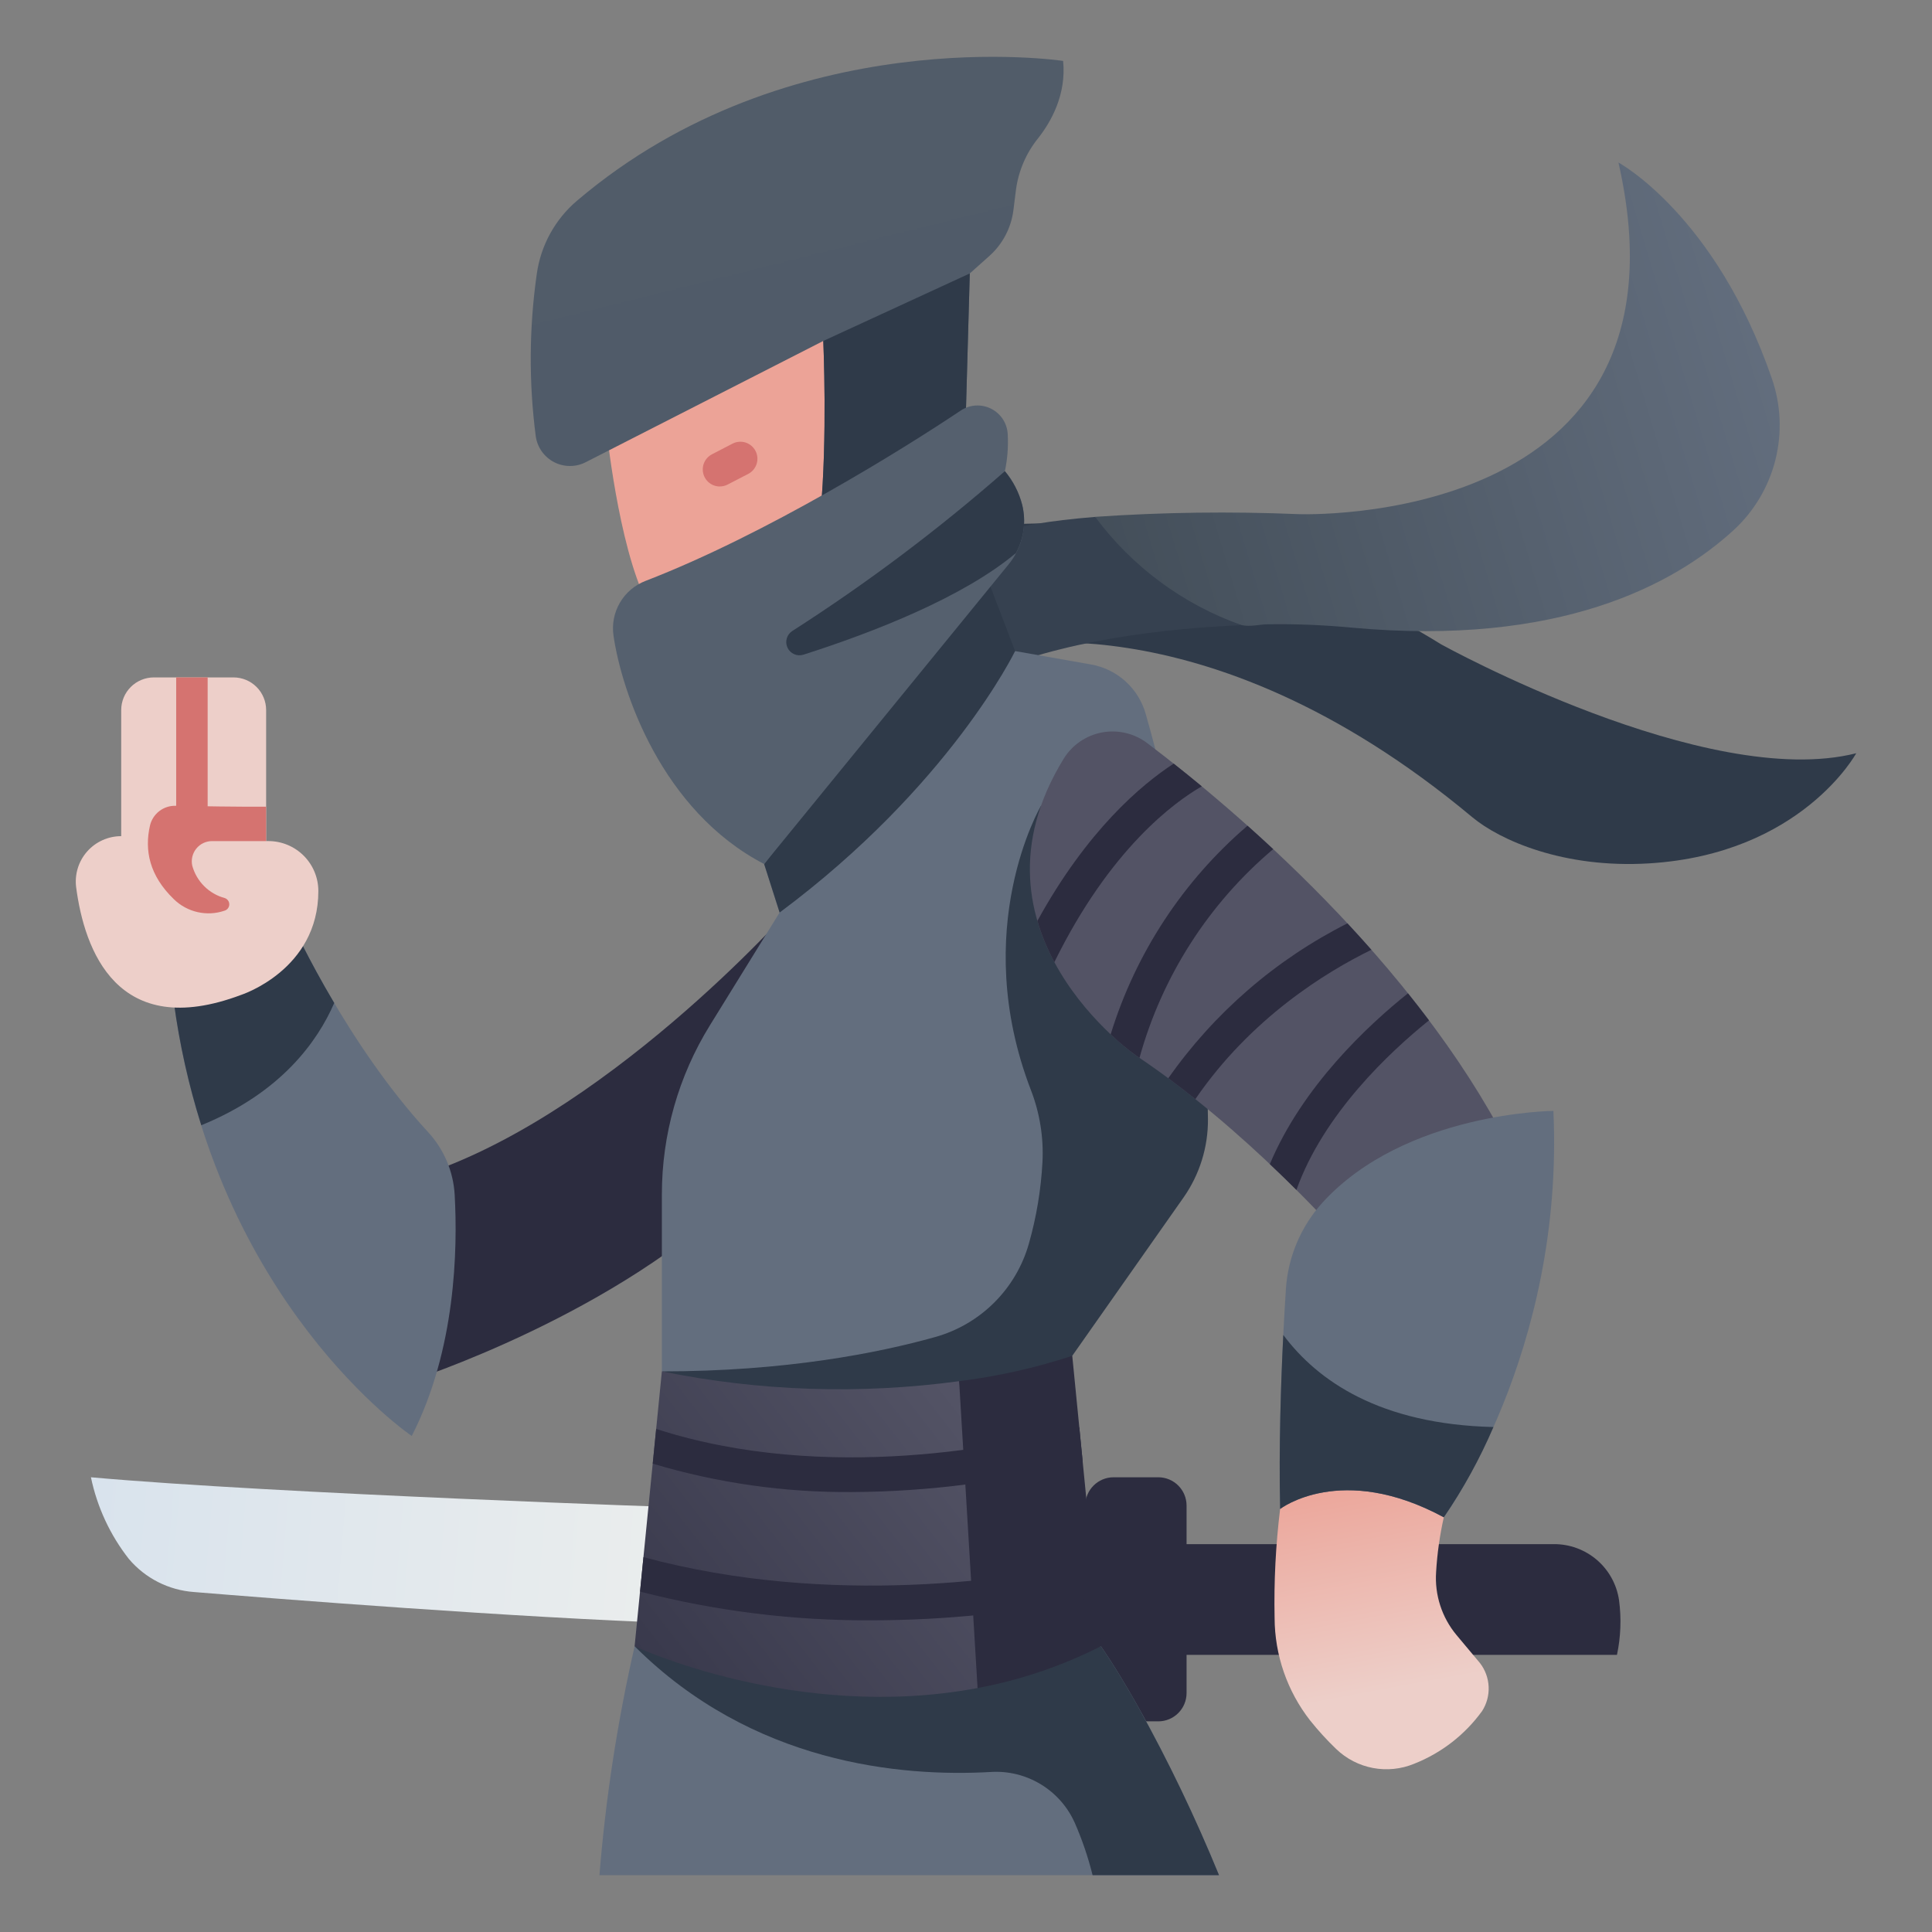 <svg width="145" height="145" viewBox="0 0 145 145" fill="none" xmlns="http://www.w3.org/2000/svg">
<rect x="0" y="0" width="145" height="145" fill="#808080" stroke="none"/>
<path d="M73.487 39.623C73.487 39.623 89.195 36.647 108.185 48.373C108.185 48.373 128.071 59.373 139.313 56.532C139.313 56.532 135.2 64.094 123.774 64.798C117.364 65.192 112.574 63.066 110.487 61.324C90.07 44.278 74.048 48.728 74.048 48.728L73.487 39.623Z" fill="#2F3A49"/>
<path d="M121.467 12.197C121.467 12.197 128.739 16.123 132.979 28.403C133.66 30.366 133.754 32.485 133.251 34.502C132.747 36.518 131.668 38.344 130.145 39.757C125.632 43.903 117.006 48.527 101.481 47.108C99.36 46.905 97.229 46.82 95.098 46.855C94.507 46.867 93.853 47.058 93.189 46.915C83.476 44.814 82.196 38.79 82.196 38.79C87.269 38.442 92.358 38.374 97.439 38.587C97.439 38.587 127.748 39.79 121.467 12.197Z" fill="url(#paint0_linear_513_1883)"/>
<path d="M73.368 50.841L73.527 40.537C73.527 40.537 75.044 39.368 82.196 38.794C84.969 42.537 88.797 45.366 93.189 46.919C87.682 47.151 79.565 48.006 73.368 50.841Z" fill="#364150"/>
<path d="M51.621 113.151C51.621 113.151 20.714 112.114 6.825 110.872C7.29 113.108 8.264 115.206 9.673 117.003C10.281 117.721 11.026 118.31 11.864 118.736C12.703 119.162 13.618 119.416 14.556 119.484C20.599 119.979 38.647 121.406 51.034 121.829L51.621 113.151Z" fill="url(#paint1_linear_513_1883)"/>
<path d="M116.611 115.89H87.611V124.203H121.356C121.643 122.851 121.695 121.46 121.511 120.09C121.338 118.917 120.747 117.845 119.847 117.073C118.946 116.301 117.797 115.881 116.611 115.89Z" fill="#2C2C3F"/>
<path d="M83.576 110.872H86.93C88.103 110.872 89.054 111.823 89.054 112.997V127.066C89.054 128.24 88.103 129.191 86.93 129.191H83.576C82.403 129.191 81.451 128.24 81.451 127.066V112.997C81.451 111.823 82.403 110.872 83.576 110.872Z" fill="#2C2C3F"/>
<path d="M59.342 68.178C59.342 68.178 45.103 84.285 30.747 88.487V103.66C30.747 103.66 46.503 98.641 55.957 89.071L59.342 68.178Z" fill="#2C2C3F"/>
<path d="M108.36 113.875C108.058 115.223 107.865 116.593 107.783 117.972C107.663 119.692 108.212 121.391 109.316 122.715L111.073 124.814C111.469 125.324 111.696 125.945 111.725 126.59C111.754 127.235 111.583 127.873 111.235 128.417C109.945 130.198 108.172 131.572 106.126 132.377C105.151 132.778 104.08 132.887 103.044 132.691C102.007 132.495 101.05 132.002 100.289 131.272C99.586 130.598 98.928 129.877 98.32 129.115C96.608 126.92 95.672 124.219 95.661 121.435C95.605 118.7 95.743 115.964 96.076 113.249C96.076 113.249 101.877 107.505 108.36 113.875Z" fill="url(#paint2_linear_513_1883)"/>
<path d="M82.623 123.554C82.623 123.554 86.739 129.258 91.489 140.735H44.989C45.455 134.952 46.338 129.21 47.63 123.554H82.623Z" fill="url(#paint3_linear_513_1883)"/>
<path d="M76.186 48.864L81.879 49.869C82.84 50.038 83.734 50.473 84.459 51.125C85.184 51.777 85.712 52.62 85.981 53.557C86.475 55.282 87.107 57.648 87.745 60.475C84.034 79.746 80.006 98.158 72.131 106.1C69.158 106.79 66.112 107.12 63.06 107.083L49.675 102.925V89.633C49.675 85.155 50.922 80.764 53.278 76.955L58.512 68.487L57.35 64.846L76.186 48.864Z" fill="url(#paint4_linear_513_1883)"/>
<path d="M47.63 123.554H82.623L82.635 123.572C82.761 123.748 83.821 125.259 85.423 128.104V128.108C87.695 132.192 89.72 136.409 91.489 140.735H82.001C81.669 139.398 81.225 138.091 80.673 136.828C80.139 135.62 79.249 134.605 78.121 133.919C76.993 133.232 75.682 132.908 74.364 132.99C67.587 133.375 56.46 132.36 47.63 123.554Z" fill="#2F3A49"/>
<path d="M45.505 32.086C45.505 32.086 46.384 40.877 48.529 45.156L64.12 37.764L62.755 21.118L45.505 32.086Z" fill="url(#paint5_linear_513_1883)"/>
<path d="M70.179 100.349C71.857 99.881 73.387 98.989 74.62 97.759C75.854 96.529 76.75 95.002 77.223 93.325C77.788 91.333 78.128 89.285 78.239 87.217C78.333 85.384 78.041 83.551 77.382 81.838C72.698 69.699 78.129 60.474 78.129 60.474L89.209 67.968C90.104 73.261 90.589 78.614 90.659 83.981C90.677 86.087 90.037 88.146 88.829 89.87L80.475 101.756C80.475 101.756 78.419 104.558 72.134 106.098L72.132 106.101C69.158 106.79 66.113 107.12 63.061 107.084L49.675 102.925C58.963 102.925 65.905 101.546 70.179 100.349Z" fill="#2F3A49"/>
<path d="M79.789 4.573C79.789 4.573 59.325 1.455 43.323 15.049C41.672 16.445 40.592 18.399 40.289 20.54C39.708 24.591 39.682 28.703 40.212 32.761C40.273 33.169 40.429 33.556 40.669 33.891C40.909 34.226 41.225 34.499 41.592 34.688C41.958 34.876 42.364 34.974 42.776 34.974C43.188 34.974 43.595 34.876 43.961 34.688L61.791 25.588C61.791 25.588 62.114 32.917 61.578 38.521L72.46 32.055L72.784 20.523L74.251 19.213C75.251 18.321 75.893 17.097 76.059 15.767L76.249 14.252C76.436 12.839 77.006 11.505 77.898 10.394C78.895 9.132 80.041 7.092 79.789 4.573Z" fill="url(#paint6_linear_513_1883)"/>
<path d="M71.984 103.66C64.559 104.667 57.017 104.419 49.675 102.925L47.628 123.554C47.628 123.554 59.771 129.256 73.366 126.69C73.988 118.987 73.523 111.234 71.984 103.66Z" fill="url(#paint7_linear_513_1883)"/>
<path d="M82.622 123.554C79.703 125.035 76.586 126.091 73.368 126.689L71.984 103.659C74.869 103.301 77.713 102.663 80.475 101.756L82.622 123.554Z" fill="#2C2C3F"/>
<path d="M86.1 55.772C92.807 60.839 106.07 72.13 113.162 85.903L100.53 92.696C100.53 92.696 93.499 84.712 85.276 79.23C85.276 79.23 71.83 69.935 79.841 56.929C80.157 56.42 80.577 55.983 81.071 55.646C81.566 55.309 82.126 55.078 82.715 54.969C83.304 54.86 83.909 54.876 84.492 55.014C85.075 55.152 85.623 55.41 86.1 55.772Z" fill="url(#paint8_linear_513_1883)"/>
<path d="M116.585 83.375C116.585 83.375 105.468 83.452 99.256 90.255C97.626 92.055 96.656 94.356 96.508 96.78C96.276 100.349 95.935 106.945 96.076 113.252C96.076 113.252 100.657 109.712 108.359 113.877C108.36 113.875 117.417 101.591 116.585 83.375Z" fill="url(#paint9_linear_513_1883)"/>
<path d="M21.976 69.447C21.976 69.447 25.999 78.32 32.119 84.956C33.313 86.244 34.022 87.908 34.124 89.662C34.353 93.738 34.209 101.312 30.903 107.773C30.903 107.773 16.095 97.756 13.047 75.218L21.976 69.447Z" fill="url(#paint10_linear_513_1883)"/>
<path d="M54.024 36.509C54.229 36.509 54.431 36.46 54.612 36.366L56.155 35.568C56.456 35.411 56.683 35.142 56.786 34.819C56.888 34.495 56.858 34.144 56.702 33.843C56.546 33.542 56.277 33.315 55.953 33.212C55.63 33.11 55.279 33.14 54.977 33.296L53.434 34.096C53.18 34.228 52.977 34.442 52.858 34.703C52.74 34.964 52.712 35.257 52.781 35.536C52.849 35.814 53.008 36.062 53.234 36.239C53.459 36.416 53.738 36.512 54.024 36.511V36.509Z" fill="#D57370"/>
<path d="M97.299 89.305C96.702 88.708 96.032 88.056 95.304 87.369C97.765 81.508 102.693 76.929 105.671 74.549C106.205 75.216 106.731 75.892 107.249 76.58C104.315 78.94 99.342 83.588 97.299 89.305Z" fill="#2C2C3F"/>
<path d="M101.127 69.299C101.729 69.945 102.328 70.607 102.925 71.284C99.536 72.938 93.889 76.396 89.714 82.49C89.053 81.962 88.376 81.44 87.682 80.925C91.139 76.002 95.757 72.009 101.127 69.299Z" fill="#2C2C3F"/>
<path d="M93.628 61.972C94.26 62.536 94.902 63.121 95.554 63.729C90.709 67.822 87.212 73.282 85.52 79.395C85.438 79.34 85.358 79.284 85.276 79.23C84.601 78.74 83.96 78.205 83.357 77.629C85.23 71.543 88.792 66.114 93.628 61.972Z" fill="#2C2C3F"/>
<path d="M88.088 57.311C88.754 57.837 89.46 58.409 90.195 59.017C88.144 60.197 83.314 63.702 79.132 72.21C78.602 71.225 78.174 70.188 77.858 69.115C81.584 62.333 85.651 58.896 88.088 57.311Z" fill="#2C2C3F"/>
<path d="M81.002 107.113L81.258 109.707C75.611 111.187 69.801 111.951 63.964 111.981C58.894 112.023 53.846 111.304 48.989 109.849L49.247 107.244C62.052 111.375 75.875 108.475 81.002 107.113Z" fill="#2C2C3F"/>
<path d="M82.001 117.256L82.257 119.836C76.719 121.01 71.073 121.603 65.412 121.608C59.552 121.639 53.712 120.915 48.037 119.452L48.293 116.865C62.416 120.682 76.395 118.459 82.001 117.256Z" fill="#2C2C3F"/>
<path d="M72.784 20.523L72.461 32.055L61.576 38.521C62.115 32.917 61.789 25.589 61.789 25.589L72.784 20.523Z" fill="#2F3A49"/>
<path d="M58.512 68.487L57.35 64.846L73.846 42.755L76.186 48.863C76.186 48.863 71.302 58.97 58.512 68.487Z" fill="#2F3A49"/>
<path d="M72.105 30.812C67.823 33.68 57.491 40.112 48.447 43.598C47.64 43.909 46.963 44.484 46.527 45.23C46.09 45.976 45.92 46.848 46.044 47.703C46.651 51.889 49.636 60.838 57.35 64.847L75.681 42.378C76.191 41.762 76.551 41.035 76.731 40.256C76.911 39.477 76.906 38.666 76.717 37.888C76.478 36.96 76.035 36.096 75.419 35.362C75.611 34.453 75.682 33.522 75.632 32.595C75.613 32.193 75.487 31.804 75.269 31.467C75.05 31.13 74.746 30.857 74.388 30.676C74.029 30.495 73.629 30.412 73.228 30.436C72.827 30.459 72.44 30.589 72.105 30.812Z" fill="url(#paint11_linear_513_1883)"/>
<path d="M59.479 47.347C65.084 43.756 70.412 39.751 75.419 35.363C76.035 36.098 76.479 36.962 76.718 37.89C77.016 39.109 76.852 40.395 76.257 41.5C72.287 44.826 65.606 47.438 60.303 49.134C60.073 49.208 59.823 49.195 59.602 49.097C59.38 49 59.202 48.825 59.101 48.605C58.999 48.385 58.982 48.136 59.051 47.904C59.121 47.673 59.273 47.474 59.479 47.347Z" fill="#2F3A49"/>
<path d="M21.976 69.447C21.976 69.447 23.108 71.943 25.084 75.276C23.844 78.138 21.107 82.011 15.107 84.451C14.158 81.438 13.469 78.349 13.048 75.218L21.976 69.447Z" fill="#2F3A49"/>
<path d="M18.097 74.669C18.097 74.669 23.901 72.802 23.892 66.865C23.89 65.872 23.494 64.921 22.791 64.219C22.087 63.518 21.135 63.124 20.142 63.124H19.974V53.293C19.974 52.642 19.716 52.019 19.256 51.559C18.797 51.099 18.173 50.841 17.523 50.841H11.548C11.226 50.841 10.908 50.904 10.61 51.028C10.313 51.151 10.042 51.331 9.815 51.559C9.587 51.787 9.406 52.057 9.283 52.354C9.16 52.652 9.097 52.971 9.097 53.293V62.755C8.612 62.755 8.133 62.857 7.692 63.057C7.25 63.256 6.856 63.547 6.536 63.911C6.216 64.275 5.977 64.702 5.836 65.166C5.694 65.629 5.654 66.117 5.716 66.598C6.333 71.284 8.781 78.174 18.097 74.669Z" fill="url(#paint12_linear_513_1883)"/>
<path d="M11.259 61.948C11.362 61.52 11.609 61.141 11.958 60.873C12.307 60.605 12.738 60.465 13.178 60.476C14.96 60.509 18.029 60.558 19.972 60.545V63.126H15.929C15.701 63.124 15.474 63.173 15.267 63.27C15.06 63.368 14.878 63.51 14.734 63.688C14.59 63.865 14.488 64.073 14.435 64.296C14.382 64.518 14.38 64.75 14.43 64.973C14.59 65.557 14.9 66.088 15.33 66.515C15.759 66.942 16.293 67.248 16.878 67.404C16.977 67.439 17.062 67.504 17.121 67.591C17.18 67.677 17.211 67.78 17.208 67.884C17.206 67.989 17.17 68.09 17.107 68.173C17.043 68.257 16.955 68.317 16.855 68.347C16.202 68.571 15.5 68.608 14.828 68.456C14.155 68.303 13.538 67.967 13.045 67.484C11.216 65.715 10.828 63.82 11.259 61.948Z" fill="#D57370"/>
<path d="M15.584 50.841H13.223V62.841H15.584V50.841Z" fill="#D57370"/>
<path d="M112.085 107.101C111.067 109.475 109.82 111.744 108.36 113.875C100.657 109.711 96.078 113.25 96.078 113.25C95.974 108.612 96.131 103.823 96.313 100.19C98.881 103.632 103.563 106.896 112.085 107.101Z" fill="#2F3A49"/>
<defs>
<linearGradient id="paint0_linear_513_1883" x1="133.355" y1="25.079" x2="80.305" y2="40.952" gradientUnits="userSpaceOnUse">
<stop stop-color="#636E7E"/>
<stop offset="1" stop-color="#424D58"/>
</linearGradient>
<linearGradient id="paint1_linear_513_1883" x1="2.042" y1="113.779" x2="49.332" y2="117.646" gradientUnits="userSpaceOnUse">
<stop stop-color="#D7E2ED"/>
<stop offset="1" stop-color="#EAEDED"/>
</linearGradient>
<linearGradient id="paint2_linear_513_1883" x1="104.145" y1="126.893" x2="101.016" y2="110.076" gradientUnits="userSpaceOnUse">
<stop stop-color="#EDCFC9"/>
<stop offset="1" stop-color="#ECA397"/>
</linearGradient>
<linearGradient id="paint3_linear_513_1883" x1="-8451.29" y1="4834.4" x2="-8420.07" y2="6101.37" gradientUnits="userSpaceOnUse">
<stop stop-color="#636E7E"/>
<stop offset="1" stop-color="#424D58"/>
</linearGradient>
<linearGradient id="paint4_linear_513_1883" x1="-6650.22" y1="8136.99" x2="-7215.08" y2="15211" gradientUnits="userSpaceOnUse">
<stop stop-color="#636E7E"/>
<stop offset="1" stop-color="#424D58"/>
</linearGradient>
<linearGradient id="paint5_linear_513_1883" x1="-3839.61" y1="2171.34" x2="-3929.58" y2="1613.95" gradientUnits="userSpaceOnUse">
<stop stop-color="#EDCFC9"/>
<stop offset="1" stop-color="#ECA397"/>
</linearGradient>
<linearGradient id="paint6_linear_513_1883" x1="-8512.7" y1="-315.552" x2="-7470.53" y2="3848.33" gradientUnits="userSpaceOnUse">
<stop stop-color="#636E7E"/>
<stop offset="1" stop-color="#424D58"/>
</linearGradient>
<linearGradient id="paint7_linear_513_1883" x1="72.674" y1="106.126" x2="48.473" y2="124.965" gradientUnits="userSpaceOnUse">
<stop stop-color="#535365"/>
<stop offset="1" stop-color="#39394C"/>
</linearGradient>
<linearGradient id="paint8_linear_513_1883" x1="-5242.67" y1="4566.82" x2="-2678.34" y2="9186.09" gradientUnits="userSpaceOnUse">
<stop stop-color="#535365"/>
<stop offset="1" stop-color="#39394C"/>
</linearGradient>
<linearGradient id="paint9_linear_513_1883" x1="-1732.43" y1="6363.62" x2="-1886.96" y2="8838.04" gradientUnits="userSpaceOnUse">
<stop stop-color="#636E7E"/>
<stop offset="1" stop-color="#424D58"/>
</linearGradient>
<linearGradient id="paint10_linear_513_1883" x1="-6102.71" y1="7070.55" x2="-4629.42" y2="9190.01" gradientUnits="userSpaceOnUse">
<stop stop-color="#636E7E"/>
<stop offset="1" stop-color="#424D58"/>
</linearGradient>
<linearGradient id="paint11_linear_513_1883" x1="-6392.58" y1="2686.88" x2="-4590.57" y2="5395.64" gradientUnits="userSpaceOnUse">
<stop stop-color="#636E7E"/>
<stop offset="1" stop-color="#424D58"/>
</linearGradient>
<linearGradient id="paint12_linear_513_1883" x1="-5608.17" y1="3174.15" x2="-5348.65" y2="4579.94" gradientUnits="userSpaceOnUse">
<stop stop-color="#EDCFC9"/>
<stop offset="1" stop-color="#ECA397"/>
</linearGradient>
</defs>
</svg>
